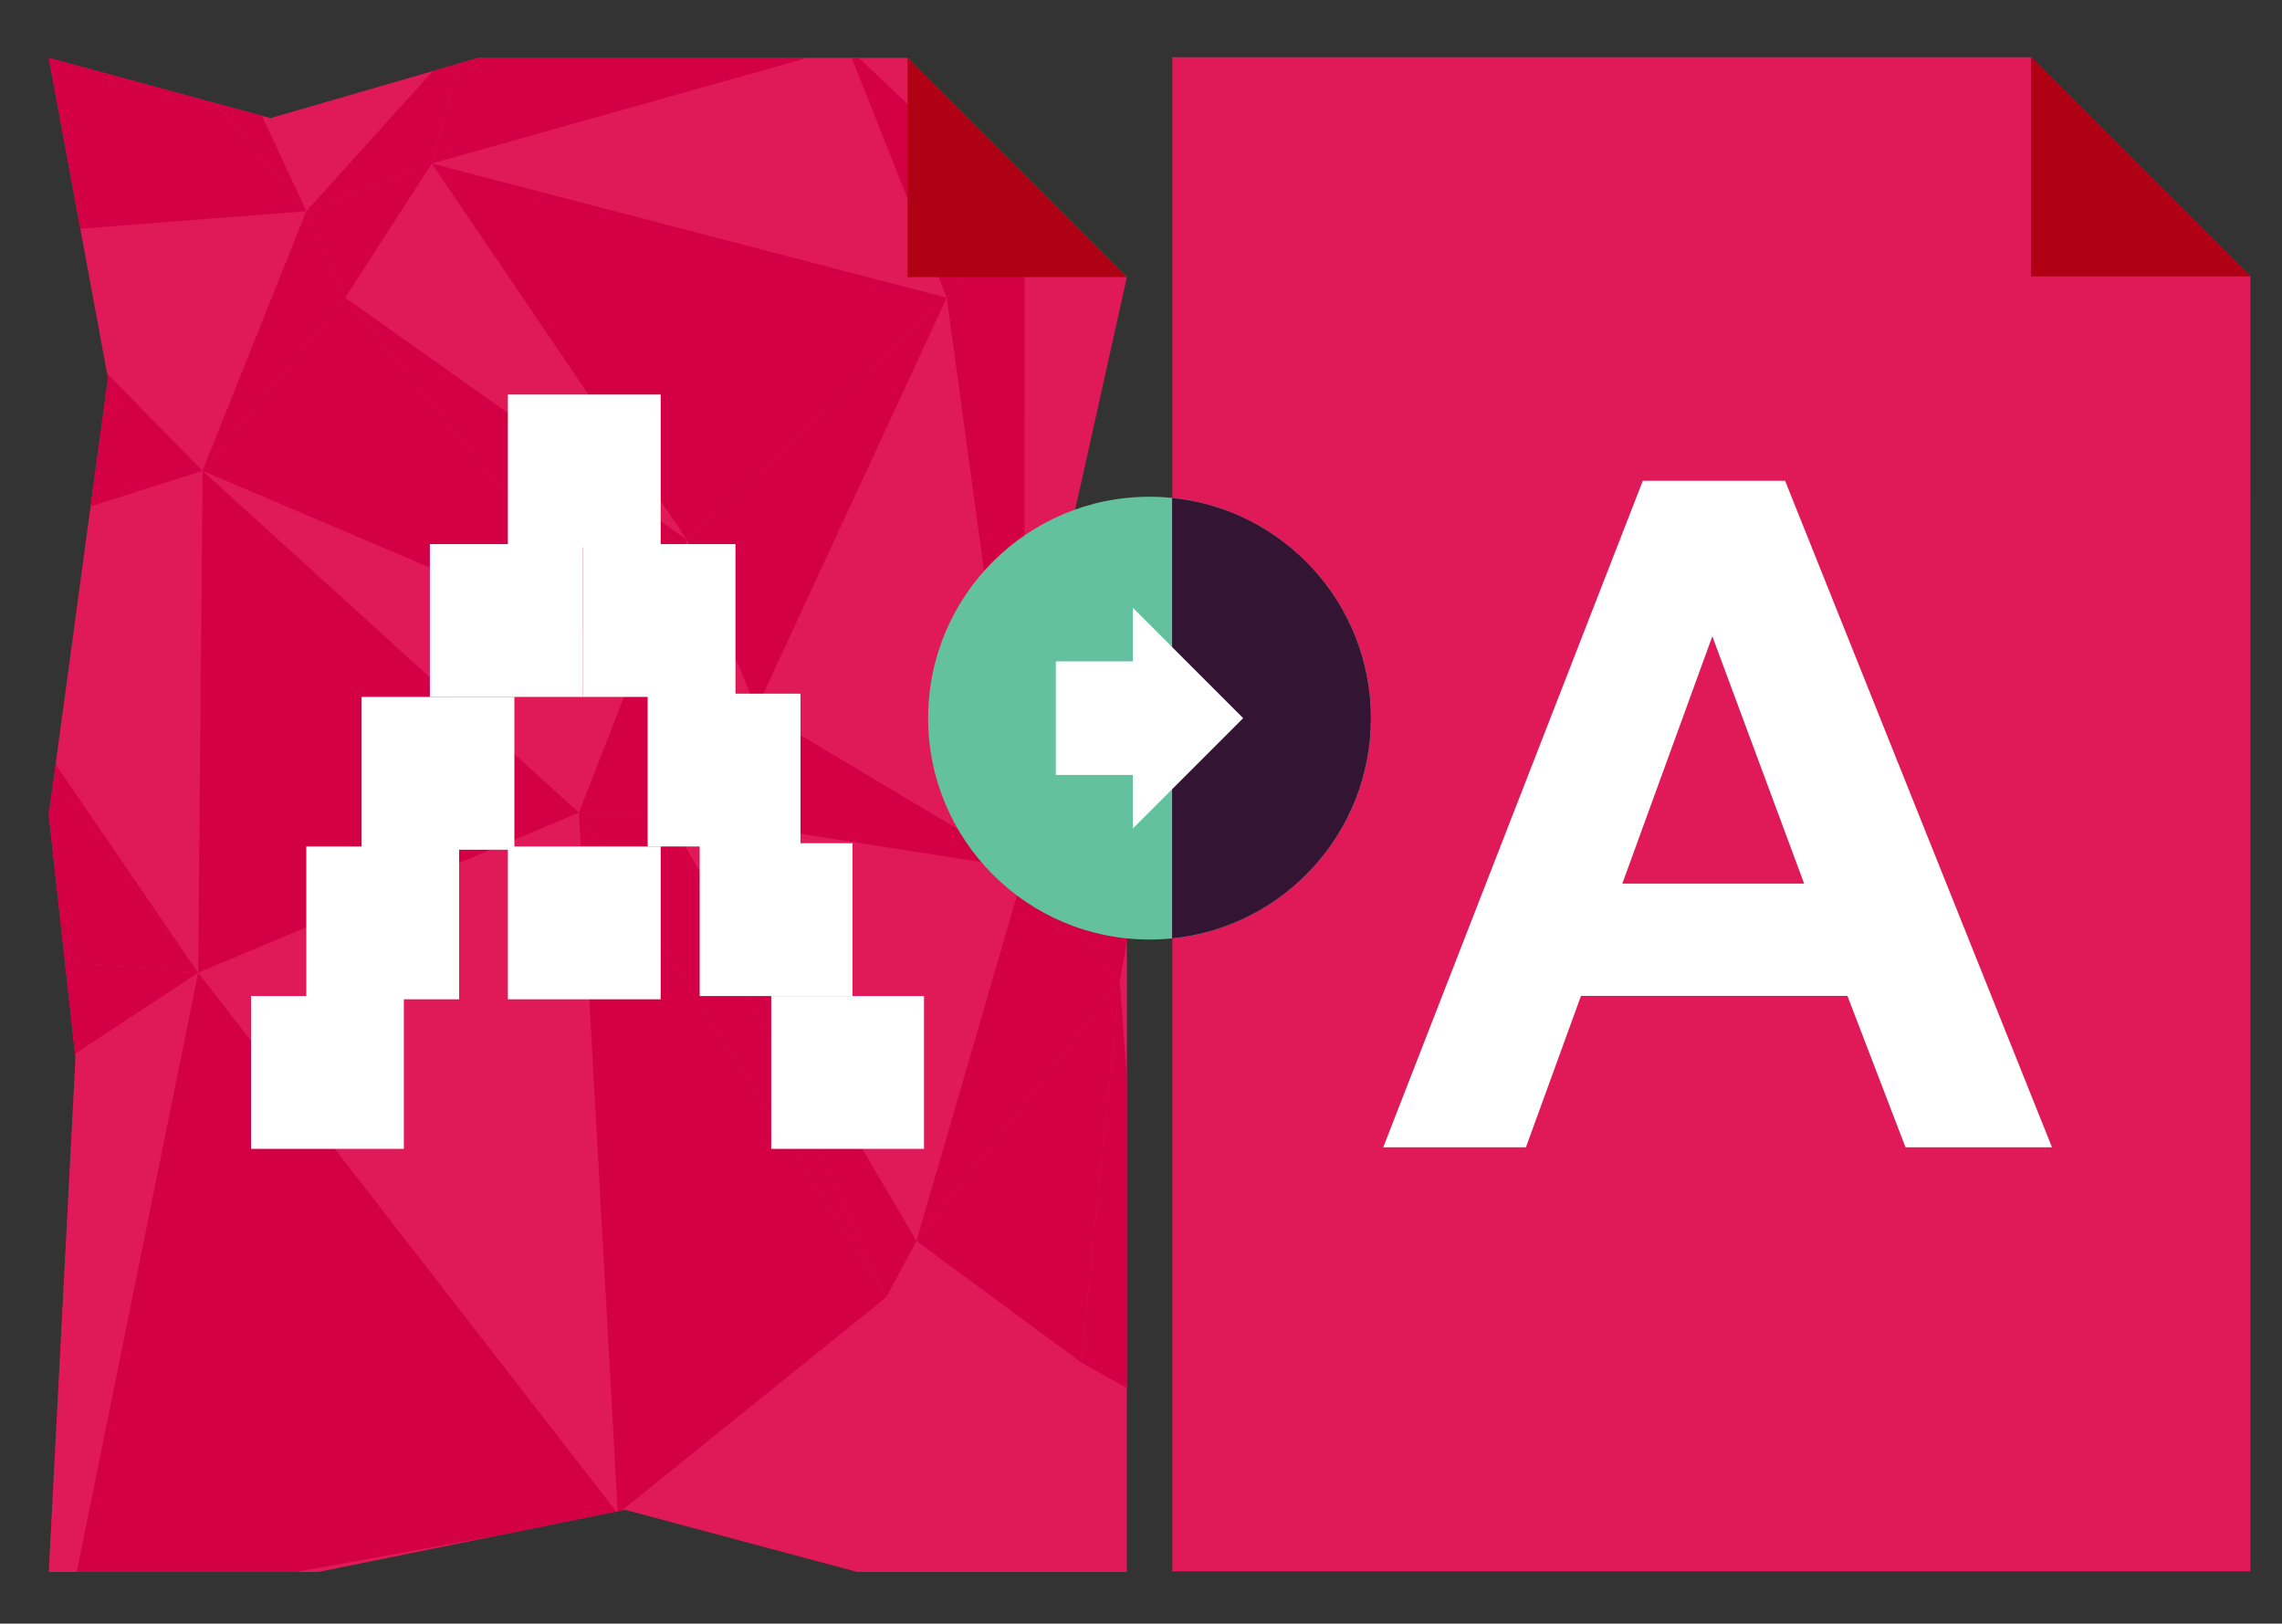 <?xml version="1.0" encoding="utf-8"?>
<!-- Generator: Adobe Illustrator 16.0.2, SVG Export Plug-In . SVG Version: 6.00 Build 0)  -->
<!DOCTYPE svg PUBLIC "-//W3C//DTD SVG 1.1//EN" "http://www.w3.org/Graphics/SVG/1.1/DTD/svg11.dtd">
<svg version="1.1" id="Layer_1" xmlns="http://www.w3.org/2000/svg" xmlns:xlink="http://www.w3.org/1999/xlink" x="0px" y="0px"
	 width="402px" height="286px" viewBox="47.5 101.5 402 286" enable-background="new 47.5 101.5 402 286" xml:space="preserve">
<rect x="47.5" y="101.5" width="402" height="286" fill="#333333" stroke="none"/>
<g>
	<path fill="#E01A59" d="M254.018,378.285h189.907V150.192l-38.622-38.603H254.018V378.285z"/>
	<polygon opacity="0.3" fill="#E01A59" enable-background="new    " points="405.303,150.192 424.609,130.89 443.925,150.192 
		443.925,188.812 	"/>
	<polygon fill="#B00013" points="443.925,150.192 405.303,150.192 405.303,111.59 	"/>
	<path fill="#FFFFFF" d="M361.964,186.191h-25.063l-45.732,117.407h25.138l9.704-26.681h46.931l10.241,26.681h25.799
		L361.964,186.191z M333.29,257.143l15.856-43.56l16.174,43.56H333.29z"/>
</g>
<g>
	<path fill="#E01A59" d="M56.094,378.395h47.477l54.016-10.955l40.938,10.955H246v-57.022V264.35l-12.242-58.989L246,150.303
		l-9.655-9.651l-9.655-9.65l-9.656-9.649l-9.655-9.652h-37.821h-37.82L95.16,122.315l-39.066-10.616l10.431,56.434l-10.431,76.915
		l4.703,42.783L56.094,378.395z"/>
	<polygon opacity="0.3" fill="#E01A59" enable-background="new    " points="207.378,150.303 226.685,131 246,150.303 
		237.768,187.604 	"/>
	<g>
		<g>
			<defs>
				<polygon id="SVGID_1_" points="56.094,378.395 103.571,378.395 157.587,367.439 198.525,378.395 246,378.395 246,321.372 
					246,264.35 233.758,205.361 246,150.303 236.345,140.652 226.69,131.002 217.034,121.353 207.379,111.701 169.558,111.701 
					131.737,111.701 95.16,122.315 56.094,111.699 66.525,168.133 56.094,245.048 60.797,287.831 				"/>
			</defs>
			<clipPath id="SVGID_2_">
				<use xlink:href="#SVGID_1_"  overflow="visible"/>
			</clipPath>
			<g clip-path="url(#SVGID_2_)">
				
					<linearGradient id="triangle36_1_" gradientUnits="userSpaceOnUse" x1="160.925" y1="616.117" x2="161.688" y2="616.88" gradientTransform="matrix(68 0 0 95 -10912.188 -58330.938)">
					<stop  offset="0" style="stop-color:#D40046"/>
					<stop  offset="1" style="stop-color:#D40046"/>
				</linearGradient>
				<polygon id="triangle36_117_" fill="url(#triangle36_1_)" points="30.58,202.723 82.412,272.85 32.867,200.436 				"/>
				
					<linearGradient id="triangle36_2_" gradientUnits="userSpaceOnUse" x1="160.286" y1="615.457" x2="161.048" y2="616.218" gradientTransform="matrix(88 0 0 116 -14034.188 -71193.438)">
					<stop  offset="0" style="stop-color:#D40046"/>
					<stop  offset="1" style="stop-color:#D40046"/>
				</linearGradient>
				<polygon id="triangle36_116_" fill="url(#triangle36_2_)" points="82.412,272.85 149.49,244.646 83.175,184.43 				"/>
				<polygon id="triangle36_115_" opacity="0.3" fill="#E01A59" enable-background="new    " points="32.867,200.436 82.412,272.85 
					83.175,184.43 				"/>
				<polygon id="triangle36_114_" opacity="0.3" fill="#E01A59" enable-background="new    " points="59.545,385.66 82.412,272.85 
					26.769,309.438 				"/>
				<polygon id="triangle36_113_" opacity="0.3" fill="#E01A59" enable-background="new    " points="83.175,184.43 
					101.468,138.696 42.775,143.269 				"/>
				<polygon id="triangle36_112_" opacity="0.3" fill="#E01A59" enable-background="new    " points="29.056,56.373 61.832,91.436 
					42.775,143.269 				"/>
				
					<linearGradient id="triangle36_5_" gradientUnits="userSpaceOnUse" x1="165.552" y1="617.361" x2="166.305" y2="618.114" gradientTransform="matrix(16 0 0 78 -2618.156 -48010.438)">
					<stop  offset="0" style="stop-color:#D40046"/>
					<stop  offset="1" style="stop-color:#D40046"/>
				</linearGradient>
				<polygon id="triangle36_111_" fill="url(#triangle36_5_)" points="30.58,202.723 32.867,200.436 42.775,143.269 				"/>
				
					<linearGradient id="triangle36_9_" gradientUnits="userSpaceOnUse" x1="160.818" y1="617.727" x2="161.581" y2="618.489" gradientTransform="matrix(66 0 0 75 -10590.188 -46175.938)">
					<stop  offset="0" style="stop-color:#D40046"/>
					<stop  offset="1" style="stop-color:#D40046"/>
				</linearGradient>
				<polygon id="triangle36_110_" fill="url(#triangle36_9_)" points="32.867,200.436 83.175,184.43 42.775,143.269 				"/>
				
					<linearGradient id="triangle36_10_" gradientUnits="userSpaceOnUse" x1="160.58" y1="618.583" x2="161.342" y2="619.345" gradientTransform="matrix(77 0 0 68 -12331.688 -41963.438)">
					<stop  offset="0" style="stop-color:#D40046"/>
					<stop  offset="1" style="stop-color:#D40046"/>
				</linearGradient>
				<polygon id="triangle36_109_" fill="url(#triangle36_10_)" points="61.832,91.436 101.468,138.696 42.775,143.269 				"/>
				
					<linearGradient id="triangle36_11_" gradientUnits="userSpaceOnUse" x1="160.574" y1="619.574" x2="161.336" y2="620.337" gradientTransform="matrix(41 0 0 58 -6387.656 -35824.406)">
					<stop  offset="0" style="stop-color:#D40046"/>
					<stop  offset="1" style="stop-color:#D40046"/>
				</linearGradient>
				<polygon id="triangle36_108_" fill="url(#triangle36_11_)" points="196.749,109.73 214.279,153.94 228,139.457 				"/>
				<polygon id="triangle36_107_" opacity="0.3" fill="#E01A59" enable-background="new    " points="196.749,109.73 228,139.457 
					260.775,100.581 				"/>
				<polygon id="triangle36_106_" opacity="0.3" fill="#E01A59" enable-background="new    " points="83.175,184.43 149.49,244.646 
					160.161,217.205 				"/>
				
					<linearGradient id="triangle36_12_" gradientUnits="userSpaceOnUse" x1="161.883" y1="619.188" x2="162.646" y2="619.95" gradientTransform="matrix(33 0 0 60 -5260.656 -37009.406)">
					<stop  offset="0" style="stop-color:#D40046"/>
					<stop  offset="1" style="stop-color:#D40046"/>
				</linearGradient>
				<polygon id="triangle36_105_" fill="url(#triangle36_12_)" points="83.175,184.43 101.468,138.696 108.328,153.94 				"/>
				
					<linearGradient id="triangle36_13_" gradientUnits="userSpaceOnUse" x1="160.267" y1="616.992" x2="161.029" y2="617.754" gradientTransform="matrix(101 0 0 83 -16106.688 -51053.938)">
					<stop  offset="0" style="stop-color:#D40046"/>
					<stop  offset="1" style="stop-color:#D40046"/>
				</linearGradient>
				<polygon id="triangle36_104_" fill="url(#triangle36_13_)" points="83.175,184.43 160.161,217.205 108.328,153.94 				"/>
				<polygon id="triangle36_103_" opacity="0.3" fill="#E01A59" enable-background="new    " points="82.412,272.85 149.49,244.646 
					156.35,368.13 				"/>
				
					<linearGradient id="triangle36_14_" gradientUnits="userSpaceOnUse" x1="160.233" y1="614.232" x2="160.996" y2="614.995" gradientTransform="matrix(71 0 0 162 -11234.688 -99243.5)">
					<stop  offset="0" style="stop-color:#D40046"/>
					<stop  offset="1" style="stop-color:#D40046"/>
				</linearGradient>
				<polygon id="triangle36_102_" fill="url(#triangle36_14_)" points="149.49,244.646 203.607,330.016 156.35,368.13 				"/>
				
					<linearGradient id="triangle36_15_" gradientUnits="userSpaceOnUse" x1="160.047" y1="614.46" x2="160.81" y2="615.222" gradientTransform="matrix(127 0 0 148 -20284.875 -90645.5)">
					<stop  offset="0" style="stop-color:#D40046"/>
					<stop  offset="1" style="stop-color:#D40046"/>
				</linearGradient>
				<polygon id="triangle36_101_" fill="url(#triangle36_15_)" points="59.545,385.66 82.412,272.85 156.35,368.13 				"/>
				
					<linearGradient id="triangle36_16_" gradientUnits="userSpaceOnUse" x1="162.426" y1="623.605" x2="163.187" y2="624.366" gradientTransform="matrix(20 0 0 36 -3100.156 -22230.469)">
					<stop  offset="0" style="stop-color:#D40046"/>
					<stop  offset="1" style="stop-color:#D40046"/>
				</linearGradient>
				<polygon id="triangle36_100_" fill="url(#triangle36_16_)" points="149.49,244.646 160.161,217.205 164.734,244.646 				"/>
				
					<linearGradient id="triangle36_17_" gradientUnits="userSpaceOnUse" x1="160.394" y1="615.242" x2="161.156" y2="616.004" gradientTransform="matrix(71 0 0 112 -11234.688 -68668.438)">
					<stop  offset="0" style="stop-color:#D40046"/>
					<stop  offset="1" style="stop-color:#D40046"/>
				</linearGradient>
				<polygon id="triangle36_99_" fill="url(#triangle36_17_)" points="149.49,244.646 203.607,330.016 164.734,244.646 				"/>
				
					<linearGradient id="triangle36_18_" gradientUnits="userSpaceOnUse" x1="161.564" y1="623.566" x2="162.326" y2="624.329" gradientTransform="matrix(27 0 0 36 -4202.656 -22230.469)">
					<stop  offset="0" style="stop-color:#D40046"/>
					<stop  offset="1" style="stop-color:#D40046"/>
				</linearGradient>
				<polygon id="triangle36_98_" fill="url(#triangle36_18_)" points="160.161,217.205 180.741,226.353 164.734,244.646 				"/>
				
					<linearGradient id="triangle36_19_" gradientUnits="userSpaceOnUse" x1="160.108" y1="620.74" x2="160.867" y2="621.499" gradientTransform="matrix(56 0 0 51 -8739.219 -31555.906)">
					<stop  offset="0" style="stop-color:#D40046"/>
					<stop  offset="1" style="stop-color:#D40046"/>
				</linearGradient>
				<polygon id="triangle36_97_" fill="url(#triangle36_19_)" points="228,139.457 260.775,100.581 270.686,105.157 				"/>
				
					<linearGradient id="triangle36_20_" gradientUnits="userSpaceOnUse" x1="160.078" y1="621.693" x2="160.841" y2="622.456" gradientTransform="matrix(61 0 0 46 -9536.719 -28493.469)">
					<stop  offset="0" style="stop-color:#D40046"/>
					<stop  offset="1" style="stop-color:#D40046"/>
				</linearGradient>
				<polygon id="triangle36_96_" fill="url(#triangle36_20_)" points="228,139.457 274.497,104.396 270.686,105.157 				"/>
				
					<linearGradient id="triangle36_22_" gradientUnits="userSpaceOnUse" x1="159.986" y1="615.685" x2="160.749" y2="616.447" gradientTransform="matrix(72 0 0 120 -11302.188 -73864.438)">
					<stop  offset="0" style="stop-color:#D40046"/>
					<stop  offset="1" style="stop-color:#D40046"/>
				</linearGradient>
				<polygon id="triangle36_95_" fill="url(#triangle36_22_)" points="260.775,100.581 274.497,104.396 219.615,12.925 				"/>
				
					<linearGradient id="triangle36_25_" gradientUnits="userSpaceOnUse" x1="160.446" y1="615.296" x2="161.209" y2="616.059" gradientTransform="matrix(58 0 0 112 -9141.219 -68668.438)">
					<stop  offset="0" style="stop-color:#D40046"/>
					<stop  offset="1" style="stop-color:#D40046"/>
				</linearGradient>
				<polygon id="triangle36_94_" fill="url(#triangle36_25_)" points="164.734,244.646 203.607,330.016 208.943,320.107 				"/>
				
					<linearGradient id="triangle36_26_" gradientUnits="userSpaceOnUse" x1="160.435" y1="616.165" x2="161.199" y2="616.929" gradientTransform="matrix(47 0 0 88 -7328.656 -53953.438)">
					<stop  offset="0" style="stop-color:#D40046"/>
					<stop  offset="1" style="stop-color:#D40046"/>
				</linearGradient>
				<polygon id="triangle36_93_" fill="url(#triangle36_26_)" points="237.908,341.449 244.771,274.374 208.943,320.107 				"/>
				
					<linearGradient id="triangle36_27_" gradientUnits="userSpaceOnUse" x1="160.087" y1="623.221" x2="160.848" y2="623.982" gradientTransform="matrix(83 0 0 37 -13128.688 -22829.969)">
					<stop  offset="0" style="stop-color:#D40046"/>
					<stop  offset="1" style="stop-color:#D40046"/>
				</linearGradient>
				<polygon id="triangle36_92_" fill="url(#triangle36_27_)" points="164.734,244.646 180.741,226.353 228,254.557 				"/>
				<polygon id="triangle36_91_" opacity="0.3" fill="#E01A59" enable-background="new    " points="164.734,244.646 
					208.943,320.107 228,254.557 				"/>
				<polygon id="triangle36_90_" opacity="0.3" fill="#E01A59" enable-background="new    " points="180.741,226.353 
					214.279,153.94 228,254.557 				"/>
				
					<linearGradient id="triangle36_28_" gradientUnits="userSpaceOnUse" x1="160.318" y1="616.466" x2="161.079" y2="617.226" gradientTransform="matrix(47 0 0 86 -7328.656 -52756.438)">
					<stop  offset="0" style="stop-color:#D40046"/>
					<stop  offset="1" style="stop-color:#D40046"/>
				</linearGradient>
				<polygon id="triangle36_89_" fill="url(#triangle36_28_)" points="208.943,320.107 244.771,274.374 228,254.557 				"/>
				
					<linearGradient id="triangle36_29_" gradientUnits="userSpaceOnUse" x1="161.858" y1="614.367" x2="162.621" y2="615.13" gradientTransform="matrix(18 0 0 151 -2696.156 -92655)">
					<stop  offset="0" style="stop-color:#D40046"/>
					<stop  offset="1" style="stop-color:#D40046"/>
				</linearGradient>
				<polygon id="triangle36_88_" fill="url(#triangle36_29_)" points="214.279,153.94 228,139.457 228,254.557 				"/>
				<polygon id="triangle36_84_" opacity="0.3" fill="#E01A59" enable-background="new    " points="228,139.457 274.497,104.396 
					228,254.557 				"/>
				
					<linearGradient id="triangle36_32_" gradientUnits="userSpaceOnUse" x1="160.098" y1="613.579" x2="160.863" y2="614.344" gradientTransform="matrix(61 0 0 223 -9536.719 -136729)">
					<stop  offset="0" style="stop-color:#D40046"/>
					<stop  offset="1" style="stop-color:#D40046"/>
				</linearGradient>
				<polygon id="triangle36_83_" fill="url(#triangle36_32_)" points="244.771,274.374 274.497,104.396 228,254.557 				"/>
				
					<linearGradient id="triangle36_34_" gradientUnits="userSpaceOnUse" x1="162.133" y1="626.305" x2="162.895" y2="627.067" gradientTransform="matrix(29 0 0 31 -4598.656 -19286.938)">
					<stop  offset="0" style="stop-color:#D40046"/>
					<stop  offset="1" style="stop-color:#D40046"/>
				</linearGradient>
				<polygon id="triangle36_82_" fill="url(#triangle36_34_)" points="101.468,138.696 108.328,153.94 123.573,130.31 				"/>
				
					<linearGradient id="triangle36_36_" gradientUnits="userSpaceOnUse" x1="161.519" y1="622.915" x2="162.279" y2="623.675" gradientTransform="matrix(37 0 0 41 -5874.656 -25431.969)">
					<stop  offset="0" style="stop-color:#D40046"/>
					<stop  offset="1" style="stop-color:#D40046"/>
				</linearGradient>
				<polygon id="triangle36_81_" fill="url(#triangle36_36_)" points="101.468,138.696 129.671,107.442 123.573,130.31 				"/>
				
					<linearGradient id="triangle36_37_" gradientUnits="userSpaceOnUse" x1="160.188" y1="627.116" x2="160.948" y2="627.877" gradientTransform="matrix(96 0 0 30 -15256.188 -18705.453)">
					<stop  offset="0" style="stop-color:#D40046"/>
					<stop  offset="1" style="stop-color:#D40046"/>
				</linearGradient>
				<polygon id="triangle36_80_" fill="url(#triangle36_37_)" points="129.671,107.442 196.749,109.73 123.573,130.31 				"/>
				<polygon id="triangle36_78_" opacity="0.3" fill="#E01A59" enable-background="new    " points="196.749,109.73 214.279,153.94 
					123.573,130.31 				"/>
				
					<linearGradient id="triangle36_38_" gradientUnits="userSpaceOnUse" x1="162.005" y1="615.536" x2="162.767" y2="616.298" gradientTransform="matrix(43 0 0 117 -6951.656 -71975.938)">
					<stop  offset="0" style="stop-color:#D40046"/>
					<stop  offset="1" style="stop-color:#D40046"/>
				</linearGradient>
				<polygon id="triangle36_76_" fill="url(#triangle36_38_)" points="29.056,56.373 42.775,143.269 10,54.087 				"/>
				
					<linearGradient id="triangle36_39_" gradientUnits="userSpaceOnUse" x1="161.905" y1="613.981" x2="162.667" y2="614.743" gradientTransform="matrix(43 0 0 195 -6951.656 -119673)">
					<stop  offset="0" style="stop-color:#D40046"/>
					<stop  offset="1" style="stop-color:#D40046"/>
				</linearGradient>
				<polygon id="triangle36_73_" fill="url(#triangle36_39_)" points="30.58,202.723 42.775,143.269 10,54.087 				"/>
				
					<linearGradient id="triangle36_40_" gradientUnits="userSpaceOnUse" x1="160.158" y1="621.82" x2="160.92" y2="622.582" gradientTransform="matrix(84 0 0 47 -13334.188 -29147.969)">
					<stop  offset="0" style="stop-color:#D40046"/>
					<stop  offset="1" style="stop-color:#D40046"/>
				</linearGradient>
				<polygon id="triangle36_72_" fill="url(#triangle36_40_)" points="129.671,107.442 151.014,71.618 193.699,102.108 				"/>
				<polygon id="triangle36_71_" opacity="0.3" fill="#E01A59" enable-background="new    " points="129.671,107.442 
					196.749,109.73 193.699,102.108 				"/>
				<polygon id="triangle36_70_" opacity="0.3" fill="#E01A59" enable-background="new    " points="151.014,71.618 164.734,47.989 
					193.699,102.108 				"/>
				
					<linearGradient id="triangle36_41_" gradientUnits="userSpaceOnUse" x1="160.363" y1="615.65" x2="161.125" y2="616.413" gradientTransform="matrix(72 0 0 117 -11374.188 -72029.938)">
					<stop  offset="0" style="stop-color:#D40046"/>
					<stop  offset="1" style="stop-color:#D40046"/>
				</linearGradient>
				<polygon id="triangle36_69_" fill="url(#triangle36_41_)" points="164.734,47.989 219.615,12.925 193.699,102.108 				"/>
				
					<linearGradient id="triangle36_42_" gradientUnits="userSpaceOnUse" x1="160.03" y1="650.661" x2="160.793" y2="651.423" gradientTransform="matrix(88 0 0 12 -13888.188 -7707.461)">
					<stop  offset="0" style="stop-color:#D40046"/>
					<stop  offset="1" style="stop-color:#D40046"/>
				</linearGradient>
				<polygon id="triangle36_65_" fill="url(#triangle36_42_)" points="196.749,109.73 260.775,100.581 193.699,102.108 				"/>
				<polygon id="triangle36_59_" opacity="0.3" fill="#E01A59" enable-background="new    " points="219.615,12.925 
					260.775,100.581 193.699,102.108 				"/>
				<polygon id="triangle36_58_" opacity="0.3" fill="#E01A59" enable-background="new    " points="108.328,153.94 123.573,130.31 
					168.545,196.624 				"/>
				
					<linearGradient id="triangle36_43_" gradientUnits="userSpaceOnUse" x1="160.453" y1="616.927" x2="161.215" y2="617.689" gradientTransform="matrix(79 0 0 83 -12564.688 -51053.938)">
					<stop  offset="0" style="stop-color:#D40046"/>
					<stop  offset="1" style="stop-color:#D40046"/>
				</linearGradient>
				<polygon id="triangle36_57_" fill="url(#triangle36_43_)" points="108.328,153.94 160.161,217.205 168.545,196.624 				"/>
				
					<linearGradient id="triangle36_44_" gradientUnits="userSpaceOnUse" x1="160.096" y1="616.769" x2="160.858" y2="617.531" gradientTransform="matrix(119 0 0 87 -18924.688 -53530.938)">
					<stop  offset="0" style="stop-color:#D40046"/>
					<stop  offset="1" style="stop-color:#D40046"/>
				</linearGradient>
				<polygon id="triangle36_56_" fill="url(#triangle36_44_)" points="123.573,130.31 214.279,153.94 168.545,196.624 				"/>
				<polygon id="triangle36_35_" opacity="0.3" fill="#E01A59" enable-background="new    " points="160.161,217.205 
					180.741,226.353 168.545,196.624 				"/>
				
					<linearGradient id="triangle36_45_" gradientUnits="userSpaceOnUse" x1="160.447" y1="616.223" x2="161.21" y2="616.985" gradientTransform="matrix(60 0 0 95 -9455.219 -58391.938)">
					<stop  offset="0" style="stop-color:#D40046"/>
					<stop  offset="1" style="stop-color:#D40046"/>
				</linearGradient>
				<polygon id="triangle36_33_" fill="url(#triangle36_45_)" points="180.741,226.353 214.279,153.94 168.545,196.624 				"/>
				
					<linearGradient id="triangle36_46_" gradientUnits="userSpaceOnUse" x1="161.44" y1="615.854" x2="162.202" y2="616.616" gradientTransform="matrix(16 0 0 97 -2346.156 -59456.938)">
					<stop  offset="0" style="stop-color:#D40046"/>
					<stop  offset="1" style="stop-color:#D40046"/>
				</linearGradient>
				<polygon id="triangle36_31_" fill="url(#triangle36_46_)" points="237.908,341.449 244.771,274.374 250.104,348.313 				"/>
				<polygon id="triangle36_30_" opacity="0.3" fill="#E01A59" enable-background="new    " points="244.771,274.374 
					274.497,104.396 250.104,348.313 				"/>
				
					<linearGradient id="triangle36_47_" gradientUnits="userSpaceOnUse" x1="160.432" y1="612.541" x2="161.196" y2="613.306" gradientTransform="matrix(32 0 0 430 -4882.156 -263309.5)">
					<stop  offset="0" style="stop-color:#D40046"/>
					<stop  offset="1" style="stop-color:#D40046"/>
				</linearGradient>
				<polygon id="triangle36_24_" fill="url(#triangle36_47_)" points="256.966,432.156 274.497,104.396 250.104,348.313 				"/>
				<polygon id="triangle36_23_" opacity="0.3" fill="#E01A59" enable-background="new    " points="101.468,138.696 
					129.671,107.442 75.553,83.052 				"/>
				
					<linearGradient id="triangle36_48_" gradientUnits="userSpaceOnUse" x1="160.466" y1="621.563" x2="161.228" y2="622.326" gradientTransform="matrix(99 0 0 47 -15797.688 -29147.969)">
					<stop  offset="0" style="stop-color:#D40046"/>
					<stop  offset="1" style="stop-color:#D40046"/>
				</linearGradient>
				<polygon id="triangle36_21_" fill="url(#triangle36_48_)" points="129.671,107.442 151.014,71.618 75.553,83.052 				"/>
				
					<linearGradient id="triangle36_49_" gradientUnits="userSpaceOnUse" x1="161.084" y1="622.029" x2="161.847" y2="622.792" gradientTransform="matrix(61 0 0 46 -9797.719 -28556.469)">
					<stop  offset="0" style="stop-color:#D40046"/>
					<stop  offset="1" style="stop-color:#D40046"/>
				</linearGradient>
				<polygon id="triangle36_8_" fill="url(#triangle36_49_)" points="29.056,56.373 61.832,91.436 75.553,83.052 				"/>
				
					<linearGradient id="triangle36_50_" gradientUnits="userSpaceOnUse" x1="161.212" y1="617.977" x2="161.974" y2="618.74" gradientTransform="matrix(52 0 0 73 -8319.219 -45031.938)">
					<stop  offset="0" style="stop-color:#D40046"/>
					<stop  offset="1" style="stop-color:#D40046"/>
				</linearGradient>
				<polygon id="triangle36_7_" fill="url(#triangle36_50_)" points="61.832,91.436 101.468,138.696 75.553,83.052 				"/>
				<polygon id="triangle36_6_" opacity="0.3" fill="#E01A59" enable-background="new    " points="10,54.087 30.58,202.723 
					18.385,267.514 				"/>
				
					<linearGradient id="triangle36_51_" gradientUnits="userSpaceOnUse" x1="160.699" y1="619.099" x2="161.46" y2="619.86" gradientTransform="matrix(84 0 0 55 -13480.188 -33782.906)">
					<stop  offset="0" style="stop-color:#D40046"/>
					<stop  offset="1" style="stop-color:#D40046"/>
				</linearGradient>
				<polygon id="triangle36_4_" fill="url(#triangle36_51_)" points="26.769,309.438 82.412,272.85 18.385,267.514 				"/>
				
					<linearGradient id="triangle36_52_" gradientUnits="userSpaceOnUse" x1="160.558" y1="616.403" x2="161.32" y2="617.165" gradientTransform="matrix(84 0 0 92 -13480.188 -56493.438)">
					<stop  offset="0" style="stop-color:#D40046"/>
					<stop  offset="1" style="stop-color:#D40046"/>
				</linearGradient>
				<polygon id="triangle36_3_" fill="url(#triangle36_52_)" points="30.58,202.723 82.412,272.85 18.385,267.514 				"/>
			</g>
		</g>
	</g>
	<polygon fill="#B00013" points="246,150.303 207.378,150.303 207.378,111.699 	"/>
	<g>
		<rect x="91.725" y="276.949" fill="#FFFFFF" width="26.918" height="26.918"/>
		<rect x="183.359" y="276.949" fill="#FFFFFF" width="26.917" height="26.918"/>
		<rect x="170.76" y="250.031" fill="#FFFFFF" width="26.917" height="26.918"/>
		<rect x="101.46" y="250.604" fill="#FFFFFF" width="26.918" height="26.918"/>
		<rect x="136.969" y="250.604" fill="#FFFFFF" width="26.918" height="26.918"/>
		<rect x="136.969" y="170.997" fill="#FFFFFF" width="26.918" height="26.917"/>
		<rect x="111.196" y="224.259" fill="#FFFFFF" width="26.918" height="26.918"/>
		<rect x="161.596" y="223.687" fill="#FFFFFF" width="26.918" height="26.918"/>
		<rect x="123.224" y="197.341" fill="#FFFFFF" width="26.917" height="26.918"/>
		<rect x="150.141" y="197.341" fill="#FFFFFF" width="26.919" height="26.918"/>
	</g>
</g>
<g>
	<g>
		<circle fill="#63C1A0" cx="250" cy="228" r="39"/>
		<path fill="#331433" d="M253.98,266.799C273.648,264.807,289,248.195,289,228s-15.352-36.806-35.02-38.799V266.799z"/>
	</g>
	<g>
		<g>
			<line fill="none" stroke="#FFFFFF" stroke-width="20" stroke-miterlimit="10" x1="233.5" y1="228" x2="249.673" y2="228"/>
			<g>
				<polygon fill="#FFFFFF" points="247.067,208.563 247.067,247.438 266.5,228 				"/>
			</g>
		</g>
	</g>
</g>
</svg>
